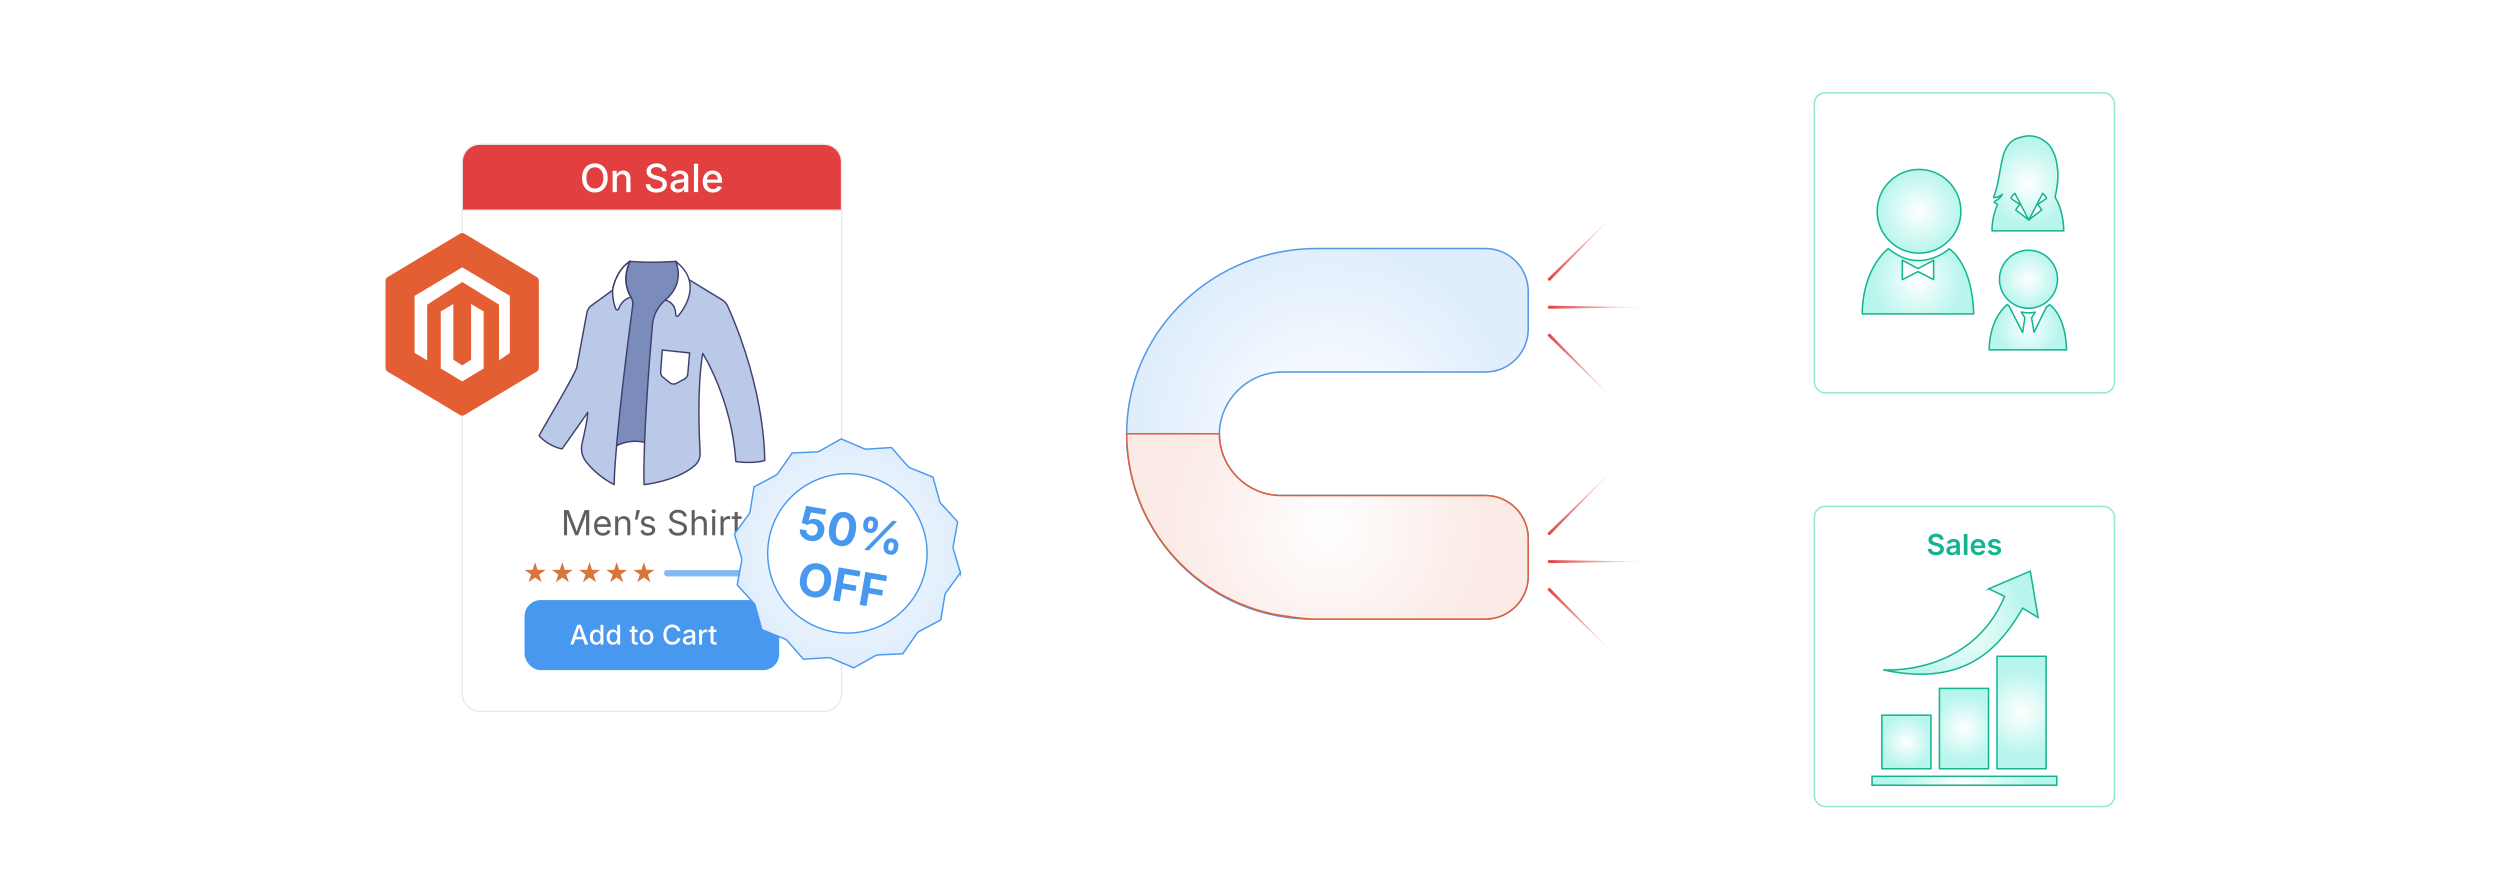 <?xml version="1.0" encoding="UTF-8"?><svg id="_01-What-are-Magento-2-Sales-Promotions" xmlns="http://www.w3.org/2000/svg" xmlns:xlink="http://www.w3.org/1999/xlink" viewBox="0 0 860 298.867"><defs><filter id="drop-shadow-1" filterUnits="userSpaceOnUse"><feOffset dx="0" dy="6.077"/><feGaussianBlur result="blur" stdDeviation="4.862"/><feFlood flood-color="#333" flood-opacity=".09"/><feComposite in2="blur" operator="in"/><feComposite in="SourceGraphic"/></filter><radialGradient id="radial-gradient" cx="26.492" cy="241.845" fx="26.492" fy="241.845" r="38.945" gradientTransform="translate(306.225 -58.561) rotate(9.719)" gradientUnits="userSpaceOnUse"><stop offset="0" stop-color="#fff"/><stop offset=".666" stop-color="#eaf3fd"/><stop offset="1" stop-color="#dfedfc"/></radialGradient><radialGradient id="radial-gradient-2" cx="26.492" cy="241.845" fx="26.492" fy="241.845" r="27.412" gradientTransform="translate(306.225 -58.561) rotate(9.719)" gradientUnits="userSpaceOnUse"><stop offset="0" stop-color="#fff"/><stop offset="1" stop-color="#fff"/></radialGradient><filter id="drop-shadow-2" filterUnits="userSpaceOnUse"><feOffset dx="0" dy="4.969"/><feGaussianBlur result="blur-2" stdDeviation="3.976"/><feFlood flood-color="#333" flood-opacity=".09"/><feComposite in2="blur-2" operator="in"/><feComposite in="SourceGraphic"/></filter><radialGradient id="radial-gradient-3" cx="456.638" cy="149.225" fx="456.638" fy="149.225" r="66.457" gradientTransform="matrix(1,0,0,1,0,0)" xlink:href="#radial-gradient"/><radialGradient id="radial-gradient-4" cx="-169.236" cy="2796.038" fx="-169.236" fy="2796.038" r="53.775" gradientTransform="translate(-2339.4 350.33) rotate(90) scale(1 -1)" gradientUnits="userSpaceOnUse"><stop offset="0" stop-color="#fff"/><stop offset=".827" stop-color="#fbeeea"/><stop offset="1" stop-color="#fbebe6"/></radialGradient><linearGradient id="linear-gradient" x1="532.437" y1="84.935" x2="556.251" y2="84.935" gradientUnits="userSpaceOnUse"><stop offset="0" stop-color="#e24040"/><stop offset=".162" stop-color="#e76363"/><stop offset=".57" stop-color="#f3b6b6"/><stop offset=".859" stop-color="#fbeaea"/><stop offset="1" stop-color="#fff"/></linearGradient><linearGradient id="linear-gradient-2" y1="126.432" x2="556.251" y2="126.432" xlink:href="#linear-gradient"/><linearGradient id="linear-gradient-3" x1="532.435" y1="105.683" x2="567.471" y2="105.683" xlink:href="#linear-gradient"/><linearGradient id="linear-gradient-4" y1="172.435" y2="172.435" xlink:href="#linear-gradient"/><linearGradient id="linear-gradient-5" y1="213.932" x2="556.251" y2="213.932" xlink:href="#linear-gradient"/><linearGradient id="linear-gradient-6" x1="532.435" y1="193.184" x2="567.471" y2="193.184" xlink:href="#linear-gradient"/><filter id="drop-shadow-3" filterUnits="userSpaceOnUse"><feOffset dx="0" dy="5.255"/><feGaussianBlur result="blur-3" stdDeviation="4.204"/><feFlood flood-color="#333" flood-opacity=".09"/><feComposite in2="blur-3" operator="in"/><feComposite in="SourceGraphic"/></filter><radialGradient id="radial-gradient-5" cx="695.408" cy="239.849" fx="695.408" fy="239.849" r="14.922" gradientUnits="userSpaceOnUse"><stop offset="0" stop-color="#fff"/><stop offset="1" stop-color="#b8f5ed"/></radialGradient><radialGradient id="radial-gradient-6" cx="675.607" cy="245.374" fx="675.607" fy="245.374" r="11.448" xlink:href="#radial-gradient-5"/><radialGradient id="radial-gradient-7" cx="655.807" cy="249.979" fx="655.807" fy="249.979" r="8.835" xlink:href="#radial-gradient-5"/><radialGradient id="radial-gradient-8" cx="674.46" cy="208.948" fx="674.46" fy="208.948" r="22.635" xlink:href="#radial-gradient-5"/><radialGradient id="radial-gradient-9" cx="675.761" cy="263.333" fx="675.761" fy="263.333" r="22.493" xlink:href="#radial-gradient-5"/><filter id="drop-shadow-4" filterUnits="userSpaceOnUse"><feOffset dx="0" dy="5.255"/><feGaussianBlur result="blur-4" stdDeviation="4.204"/><feFlood flood-color="#333" flood-opacity=".09"/><feComposite in2="blur-4" operator="in"/><feComposite in="SourceGraphic"/></filter><radialGradient id="radial-gradient-10" cx="697.601" cy="107.279" fx="697.601" fy="107.279" r="10.905" xlink:href="#radial-gradient-5"/><radialGradient id="radial-gradient-11" cx="697.798" cy="90.81" fx="697.798" fy="90.81" r="9.986" xlink:href="#radial-gradient-5"/><radialGradient id="radial-gradient-12" cx="697.601" cy="57.822" fx="697.601" fy="57.822" r="14.474" xlink:href="#radial-gradient-5"/><radialGradient id="radial-gradient-13" cx="697.896" cy="70.41" fx="697.896" fy="70.41" r=".007" gradientTransform="translate(293.839 -502.96) rotate(49.066)" xlink:href="#radial-gradient-5"/><radialGradient id="radial-gradient-14" cx="659.789" cy="91.485" fx="659.789" fy="91.485" r="15.713" xlink:href="#radial-gradient-5"/><radialGradient id="radial-gradient-15" cx="660.147" cy="67.427" fx="660.147" fy="67.427" r="14.401" xlink:href="#radial-gradient-5"/></defs><path d="M158.998,72.319v166.343c0,3.35,2.716,6.067,6.067,6.067h118.366c3.35,0,6.067-2.716,6.067-6.067V72.319h-130.499Z" fill="#fff" stroke="#eaeaea" stroke-miterlimit="10" stroke-width=".497"/><path d="M289.497,55.68c0-3.35-2.716-6.067-6.067-6.067h-118.366c-3.35,0-6.067,2.716-6.067,6.067v16.639h130.499v-16.639Z" fill="#e24040" stroke="#eaeaea" stroke-miterlimit="10" stroke-width=".497"/><rect x="180.452" y="206.416" width="87.591" height="24.113" rx="5.588" ry="5.588" fill="#4898ef" stroke-width="0"/><rect x="228.435" y="196.098" width="30.954" height="2.203" rx=".98" ry=".98" fill="#4898ef" opacity=".67" stroke-width="0"/><polygon points="184.073 193.392 184.927 196.023 187.693 196.023 185.456 197.648 186.31 200.279 184.073 198.653 181.835 200.279 182.69 197.648 180.452 196.023 183.218 196.023 184.073 193.392" fill="#d9743b" stroke-width="0"/><polygon points="193.429 193.392 194.283 196.023 197.049 196.023 194.811 197.648 195.666 200.279 193.429 198.653 191.191 200.279 192.046 197.648 189.808 196.023 192.574 196.023 193.429 193.392" fill="#d9743b" stroke-width="0"/><polygon points="202.784 193.392 203.639 196.023 206.405 196.023 204.167 197.648 205.022 200.279 202.784 198.653 200.547 200.279 201.401 197.648 199.164 196.023 201.93 196.023 202.784 193.392" fill="#d9743b" stroke-width="0"/><polygon points="212.14 193.392 212.995 196.023 215.76 196.023 213.523 197.648 214.378 200.279 212.14 198.653 209.902 200.279 210.757 197.648 208.519 196.023 211.285 196.023 212.14 193.392" fill="#d9743b" stroke-width="0"/><polygon points="221.496 193.392 222.35 196.023 225.116 196.023 222.879 197.648 223.733 200.279 221.496 198.653 219.258 200.279 220.113 197.648 217.875 196.023 220.641 196.023 221.496 193.392" fill="#d9743b" stroke-width="0"/><path d="M196.168,221.711l2.414-6.786h1.275l2.459,6.786h-1.125l-1.32-3.775c-.104-.307-.217-.668-.339-1.084-.123-.416-.265-.916-.426-1.498h.209c-.155.589-.294,1.094-.417,1.514s-.231.776-.326,1.068l-1.28,3.775h-1.125ZM197.476,219.921v-.865h3.529v.865h-3.529Z" fill="#fff" stroke-width="0"/><path d="M205.044,221.811c-.413,0-.78-.105-1.102-.316s-.574-.513-.756-.906-.273-.863-.273-1.41c0-.552.093-1.024.278-1.417.186-.392.439-.69.761-.897s.686-.31,1.093-.31c.316,0,.57.052.763.157.192.104.344.227.453.366.109.14.193.263.25.369h.055v-2.523h1.002v6.786h-.975v-.797h-.082c-.058.109-.143.234-.255.374s-.266.262-.46.366c-.194.105-.445.157-.751.157ZM205.263,220.959c.286,0,.526-.076.722-.228.196-.152.345-.362.446-.631.102-.269.153-.579.153-.931,0-.355-.05-.665-.15-.927-.1-.262-.248-.467-.444-.615-.196-.147-.438-.221-.727-.221-.294,0-.54.078-.735.232s-.343.365-.442.63c-.099.266-.148.566-.148.9,0,.337.05.641.15.911s.249.484.446.642.44.237.729.237Z" fill="#fff" stroke-width="0"/><path d="M210.81,221.811c-.413,0-.78-.105-1.102-.316s-.574-.513-.756-.906-.273-.863-.273-1.41c0-.552.093-1.024.278-1.417.186-.392.439-.69.761-.897s.686-.31,1.093-.31c.316,0,.57.052.763.157.192.104.344.227.453.366.109.14.193.263.25.369h.055v-2.523h1.002v6.786h-.975v-.797h-.082c-.058.109-.143.234-.255.374s-.266.262-.46.366c-.194.105-.445.157-.751.157ZM211.029,220.959c.286,0,.526-.076.722-.228.196-.152.345-.362.446-.631.102-.269.153-.579.153-.931,0-.355-.05-.665-.15-.927-.1-.262-.248-.467-.444-.615-.196-.147-.438-.221-.727-.221-.294,0-.54.078-.735.232s-.343.365-.442.63c-.099.266-.148.566-.148.9,0,.337.05.641.15.911s.249.484.446.642.44.237.729.237Z" fill="#fff" stroke-width="0"/><path d="M219.345,216.619v.815h-2.76v-.815h2.76ZM217.327,215.408h1.002v4.928c0,.204.043.353.13.449.086.096.228.144.426.144.051,0,.12-.006.205-.019.085-.012.158-.024.219-.036l.178.801c-.106.037-.22.063-.342.08-.121.017-.241.025-.36.025-.461,0-.819-.119-1.075-.357-.255-.238-.382-.573-.382-1.004v-5.01Z" fill="#fff" stroke-width="0"/><path d="M222.391,221.816c-.477,0-.894-.109-1.25-.328-.357-.219-.634-.525-.831-.92-.198-.395-.296-.853-.296-1.375,0-.528.099-.99.296-1.387.197-.396.474-.704.831-.922.356-.218.773-.328,1.25-.328.479,0,.898.109,1.255.328.356.219.634.526.831.922.197.396.296.858.296,1.387,0,.522-.099.981-.296,1.375s-.475.701-.831.92c-.357.219-.775.328-1.255.328ZM222.391,220.969c.31,0,.565-.082.768-.244.202-.163.352-.378.451-.647.099-.269.148-.564.148-.886,0-.325-.049-.623-.148-.895-.099-.271-.249-.489-.451-.651-.202-.163-.458-.244-.768-.244-.307,0-.56.081-.761.244-.2.162-.35.378-.448.649-.099.27-.148.569-.148.897,0,.322.049.617.148.886.099.269.248.484.448.647.201.162.454.244.761.244Z" fill="#fff" stroke-width="0"/><path d="M231.267,221.802c-.586,0-1.109-.139-1.571-.417-.462-.278-.825-.677-1.089-1.198-.264-.521-.396-1.142-.396-1.865,0-.726.132-1.349.396-1.87s.627-.921,1.089-1.2c.461-.279.985-.419,1.571-.419.358,0,.695.052,1.009.155.314.104.595.254.843.451s.452.437.615.719c.163.283.272.603.33.961h-1.043c-.042-.215-.118-.406-.225-.571-.108-.166-.239-.306-.394-.421s-.328-.202-.519-.26c-.191-.058-.394-.086-.606-.086-.389,0-.737.098-1.045.294-.308.196-.55.482-.726.861-.176.378-.264.84-.264,1.387,0,.546.089,1.009.269,1.387s.422.663.729.856.653.29,1.039.29c.212,0,.414-.03.604-.089.189-.06.363-.146.519-.26s.289-.254.396-.421c.107-.167.183-.356.225-.569h1.047c-.051.334-.156.64-.314.918s-.36.52-.606.726c-.246.207-.527.365-.845.476s-.663.167-1.036.167Z" fill="#fff" stroke-width="0"/><path d="M236.637,221.825c-.322,0-.613-.06-.875-.18-.261-.12-.468-.295-.62-.526-.152-.23-.228-.513-.228-.847,0-.289.056-.525.167-.71.11-.186.261-.333.451-.442.189-.109.401-.191.633-.246.232-.055.468-.096.708-.123.3-.036.545-.066.733-.088.188-.023.327-.061.417-.114.089-.053.134-.139.134-.257v-.027c0-.191-.037-.352-.109-.482s-.182-.231-.326-.303-.324-.107-.54-.107c-.222,0-.412.034-.572.103-.159.068-.288.156-.387.262-.099.106-.172.217-.221.332l-.942-.246c.115-.304.281-.548.496-.733.216-.185.463-.32.743-.405.279-.085.567-.127.865-.127.206,0,.425.024.656.073.23.049.448.137.651.264.203.127.369.307.496.538.127.23.191.531.191.901v3.379h-.97v-.697h-.05c-.067.13-.166.258-.296.382-.13.125-.295.227-.494.308-.199.081-.437.121-.712.121ZM236.86,221.019c.273,0,.507-.053.701-.159s.343-.248.446-.424c.103-.176.155-.363.155-.56v-.651c-.036.037-.105.069-.207.098s-.218.055-.349.078c-.13.022-.256.042-.378.057s-.222.027-.3.037c-.188.024-.361.065-.517.123s-.281.14-.374.246c-.092.106-.139.248-.139.424,0,.161.042.296.125.405s.197.191.339.246.308.082.497.082Z" fill="#fff" stroke-width="0"/><path d="M240.508,221.711v-5.092h.97v.82h.055c.094-.279.258-.498.492-.656.234-.158.5-.237.797-.237.063,0,.136.002.218.007s.15.011.205.021v.957c-.037-.012-.106-.024-.209-.037-.104-.012-.208-.018-.314-.018-.23,0-.438.048-.624.146-.186.097-.33.232-.433.403-.103.171-.155.37-.155.594v3.092h-1.002Z" fill="#fff" stroke-width="0"/><path d="M246.451,216.619v.815h-2.76v-.815h2.76ZM244.434,215.408h1.002v4.928c0,.204.043.353.13.449.086.096.228.144.426.144.051,0,.12-.006.205-.019.085-.012.158-.024.219-.036l.178.801c-.106.037-.22.063-.342.08-.121.017-.241.025-.36.025-.461,0-.819-.119-1.075-.357-.255-.238-.382-.573-.382-1.004v-5.01Z" fill="#fff" stroke-width="0"/><path d="M216.682,89.905c7.472.673,15.742,0,15.742,0l3.055,6.854-10.893,56.432c-4.576-2.192-9.977-1.759-14.145,1.135,0,0-.122-49.273,6.242-64.421Z" fill="#7b8bba" stroke="#3f3f70" stroke-linecap="round" stroke-linejoin="round" stroke-width=".497"/><path d="M235.021,94.98s-.856,4.383-5.455,7.694c-2.966,2.163-4.842,5.511-5.139,9.17-1.106,12.854-3.287,40.57-2.872,54.862,0,0,11.28-1.142,17.507-6.636,1.221-1.088,1.877-2.676,1.778-4.309-.342-6.034-1.052-22.928.914-34.181,0,0,10.047,15.893,11.371,37.195,0,0,5.429.883,9.933-.332,0,0,.532-23.485-12.741-53.158-.393-.881-1.043-1.623-1.866-2.126l-13.43-8.178Z" fill="#bac9e8" stroke="#3f3f70" stroke-linecap="round" stroke-linejoin="round" stroke-width=".497"/><path d="M228.865,103.22s3.567.6,3.589,5.074c.001.285.233.514.518.513.153-.001.299-.07.396-.188,2.516-3.066,8.17-11.699-.945-18.715.001.001,3.637,7.174-3.558,13.316h0Z" fill="#fff" stroke="#3f3f70" stroke-linecap="round" stroke-linejoin="round" stroke-width=".497"/><path d="M216.682,89.905s-3.396,6.275.362,12.306c.53.85.746,1.858.613,2.85-1.117,8.295-6.015,45.43-6.401,61.643-3.768-1.916-7.077-4.625-9.699-7.94-1.357-1.77-1.841-4.058-1.316-6.226.78-3.304,1.891-8.377,1.947-10.686l-8.808,12.556s-4.195-.505-7.944-4.516c.676-1.539,13.47-22.744,13.016-23.814l3.448-18.517c.185-.993.745-1.878,1.563-2.471l7.271-5.268s.893-6.518,5.95-9.919v-0Z" fill="#bac9e8" stroke="#3f3f70" stroke-linecap="round" stroke-linejoin="round" stroke-width=".497"/><path d="M227.823,120.416l9.406.988-.644,7.313c-.06.677-.455,1.279-1.052,1.604l-2.863,1.557c-.723.393-1.612.31-2.25-.209l-2.416-1.968c-.514-.419-.791-1.062-.742-1.723l.561-7.563ZM216.682,89.905c-5.057,3.401-5.95,9.919-5.95,9.919,0,0-.13,3.63,1.123,6.465.112.264.417.387.68.275.13-.055.232-.161.282-.293.483-1.326,1.631-3.373,4.227-4.058-3.758-6.032-.362-12.307-.362-12.307Z" fill="#fff" stroke="#3f3f70" stroke-linecap="round" stroke-linejoin="round" stroke-width=".497"/><path d="M204.643,66.219c-.843,0-1.599-.2-2.265-.6s-1.191-.975-1.573-1.724-.574-1.645-.574-2.685c0-1.045.191-1.942.574-2.691s.907-1.325,1.573-1.728c.667-.402,1.422-.603,2.265-.603.844,0,1.597.201,2.259.603.662.402,1.184.978,1.567,1.728.382.75.574,1.646.574,2.691,0,1.04-.191,1.935-.574,2.685-.383.75-.905,1.324-1.567,1.724s-1.415.6-2.259.6ZM204.643,64.855c.555,0,1.052-.139,1.492-.417.439-.277.787-.688,1.042-1.232.255-.544.383-1.209.383-1.996,0-.795-.128-1.465-.383-2.01-.256-.544-.603-.955-1.042-1.232-.439-.277-.937-.417-1.492-.417-.56,0-1.06.14-1.501.42-.442.28-.79.691-1.046,1.236-.256.544-.383,1.212-.383,2.003,0,.787.127,1.451.383,1.993s.604.953,1.046,1.232c.441.28.941.42,1.501.42Z" fill="#fff" stroke-width="0"/><path d="M212.196,61.748v4.34h-1.442v-7.33h1.377l.013,1.796h-.151c.214-.656.524-1.134.931-1.436.407-.301.898-.452,1.475-.452.499,0,.933.105,1.305.315.372.209.662.519.872.927.21.409.314.917.314,1.524v4.655h-1.442v-4.478c0-.529-.138-.942-.413-1.239s-.654-.446-1.134-.446c-.324,0-.614.071-.872.213-.258.142-.461.349-.609.62-.149.271-.223.601-.223.99Z" fill="#fff" stroke-width="0"/><path d="M225.799,66.252c-.73,0-1.364-.116-1.901-.348s-.958-.562-1.262-.993-.471-.943-.501-1.538h1.501c.03.354.145.647.344.879.199.231.458.404.777.518.319.114.664.17,1.036.17.416,0,.784-.064,1.105-.193s.576-.312.764-.551c.188-.238.282-.515.282-.829,0-.284-.082-.517-.246-.698-.164-.181-.385-.332-.662-.452-.278-.121-.593-.227-.947-.318l-1.141-.314c-.8-.214-1.424-.531-1.872-.951-.448-.419-.672-.964-.672-1.632,0-.564.152-1.057.456-1.479s.717-.75,1.239-.983c.522-.234,1.111-.351,1.767-.351.669,0,1.258.117,1.767.351.509.234.909.554,1.2.96.291.407.442.87.456,1.39h-1.456c-.048-.446-.255-.791-.62-1.036-.365-.245-.825-.367-1.38-.367-.394,0-.735.062-1.026.184-.291.123-.516.292-.675.508-.16.216-.239.462-.239.737,0,.311.095.561.285.751.19.19.421.341.695.452.273.111.534.2.783.266l.951.249c.311.079.63.185.96.318s.635.306.915.518.506.474.679.787c.172.312.259.689.259,1.131,0,.551-.142,1.042-.426,1.475-.284.433-.696.772-1.236,1.02-.54.247-1.192.371-1.957.371Z" fill="#fff" stroke-width="0"/><path d="M233.136,66.252c-.463,0-.883-.086-1.259-.259-.376-.172-.673-.425-.892-.757-.219-.333-.328-.739-.328-1.22,0-.415.08-.756.239-1.022.16-.267.376-.479.649-.636.273-.157.577-.275.911-.354s.674-.138,1.02-.177c.433-.053.784-.095,1.056-.128.271-.033.471-.087.6-.164.129-.076.193-.2.193-.37v-.04c0-.275-.052-.507-.157-.695s-.261-.333-.469-.436-.467-.154-.777-.154c-.319,0-.593.049-.823.147-.229.099-.416.224-.557.377-.142.153-.249.312-.318.479l-1.357-.354c.166-.437.404-.789.715-1.056.31-.267.666-.461,1.068-.583s.817-.184,1.246-.184c.297,0,.612.035.944.105.332.07.645.197.938.38.292.184.531.441.714.773s.275.765.275,1.298v4.865h-1.396v-1.003h-.072c-.096.188-.238.372-.426.551s-.425.327-.711.442-.628.174-1.026.174ZM233.457,65.091c.393,0,.729-.076,1.009-.229.28-.153.494-.356.643-.609s.223-.522.223-.807v-.938c-.053.052-.152.1-.298.141-.146.042-.314.079-.501.111-.188.033-.37.06-.544.082s-.319.039-.433.052c-.271.035-.519.094-.744.177s-.404.201-.538.354-.2.356-.2.609c0,.232.06.426.18.583.12.158.283.275.488.354.206.079.443.118.715.118Z" fill="#fff" stroke-width="0"/><path d="M240.15,56.319v9.769h-1.442v-9.769h1.442Z" fill="#fff" stroke-width="0"/><path d="M245.251,66.239c-.721,0-1.344-.155-1.869-.465-.524-.311-.928-.748-1.209-1.312s-.423-1.226-.423-1.986c0-.752.139-1.414.417-1.986.277-.573.669-1.02,1.177-1.341.507-.321,1.101-.482,1.783-.482.419,0,.824.069,1.213.207.389.138.738.353,1.049.646.31.293.556.672.737,1.138.182.465.272,1.03.272,1.695v.511h-5.842v-1.075h5.101l-.675.354c0-.45-.07-.847-.209-1.19-.14-.343-.347-.611-.62-.803-.273-.192-.615-.288-1.026-.288-.407,0-.754.098-1.042.295s-.508.456-.659.777c-.15.321-.226.672-.226,1.052v.734c0,.502.086.928.259,1.275.172.348.414.61.724.787.311.177.671.266,1.082.266.271,0,.516-.038.734-.115.219-.076.408-.192.567-.347.159-.155.281-.347.364-.574l1.357.321c-.118.376-.315.708-.593.997-.277.288-.623.512-1.036.672-.413.159-.882.239-1.406.239Z" fill="#fff" stroke-width="0"/><path d="M194.02,184.135v-8.677h1.572l2.137,5.474c.05.128.108.289.172.48.064.192.132.401.204.626.072.226.141.45.207.673.066.223.124.43.174.62h-.244c.054-.178.114-.377.18-.597s.135-.443.207-.67c.072-.227.141-.439.207-.638.066-.198.124-.363.175-.495l2.108-5.474h1.578v8.677h-1.089v-4.956c0-.179.001-.383.003-.612s.006-.47.012-.722c.006-.252.012-.508.018-.769s.01-.512.014-.757h.093c-.082.268-.168.541-.259.818-.091.278-.181.545-.268.804s-.17.494-.248.708c-.078.214-.144.39-.198.53l-1.939,4.956h-.961l-1.968-4.956c-.054-.136-.119-.308-.192-.516s-.154-.438-.242-.693c-.087-.254-.177-.522-.271-.804s-.188-.564-.286-.847h.105c.008.217.015.452.021.705s.011.507.015.766.008.507.012.746c.003.239.005.453.005.644v4.956h-1.054Z" fill="#5e5e5e" stroke-width="0"/><path d="M207.402,184.275c-.629,0-1.171-.14-1.628-.419-.456-.28-.807-.67-1.054-1.171-.247-.5-.37-1.085-.37-1.753,0-.667.121-1.256.361-1.764.241-.509.581-.907,1.022-1.194.44-.288.956-.431,1.546-.431.346,0,.687.058,1.022.172.335.115.64.299.914.553s.492.589.655,1.004c.163.416.245.924.245,1.526v.437h-5.055v-.885h4.49l-.489.326c0-.427-.067-.807-.201-1.139-.134-.332-.333-.592-.597-.78s-.592-.283-.984-.283-.728.096-1.007.289c-.279.192-.493.442-.641.751s-.221.64-.221.993v.588c0,.481.083.89.25,1.226s.401.59.702.763c.301.173.649.259,1.045.259.256,0,.489-.037.699-.111.209-.074.39-.185.542-.334s.268-.335.35-.556l1.013.279c-.101.326-.272.613-.513.862s-.539.443-.894.583c-.355.14-.756.209-1.203.209Z" fill="#5e5e5e" stroke-width="0"/><path d="M212.666,180.233v3.902h-1.048v-6.511h1.008l.006,1.578h-.146c.198-.602.48-1.029.848-1.281.367-.252.797-.378,1.29-.378.439,0,.823.09,1.153.271.33.18.587.452.771.815.185.363.277.82.277,1.372v4.135h-1.048v-4.047c0-.501-.131-.893-.393-1.176s-.62-.425-1.075-.425c-.311,0-.59.068-.838.204-.249.136-.444.334-.588.594-.144.26-.215.577-.215.949Z" fill="#5e5e5e" stroke-width="0"/><path d="M218.443,178.76l.513-3.302h1.2l-.909,3.302h-.804Z" fill="#5e5e5e" stroke-width="0"/><path d="M222.84,184.275c-.446,0-.843-.065-1.191-.195-.347-.13-.634-.323-.859-.58s-.376-.571-.454-.943l.996-.239c.093.357.269.619.527.786s.581.25.97.25c.454,0,.816-.097,1.086-.291.27-.194.405-.425.405-.693,0-.225-.079-.412-.236-.562-.157-.149-.397-.261-.719-.334l-1.083-.256c-.59-.14-1.029-.356-1.316-.649s-.431-.668-.431-1.127c0-.373.104-.702.314-.987.209-.286.496-.509.859-.67.363-.161.775-.242,1.237-.242.446,0,.826.067,1.139.201.312.134.567.318.763.553.196.235.343.505.44.812l-.949.245c-.089-.233-.238-.444-.446-.635-.208-.19-.521-.285-.94-.285-.388,0-.711.089-.97.268-.258.178-.387.404-.387.675,0,.241.087.434.262.58s.452.263.833.352l.984.233c.59.14,1.027.356,1.31.649.284.293.425.663.425,1.109,0,.38-.108.719-.323,1.016-.215.297-.516.531-.902.702-.387.171-.834.256-1.343.256Z" fill="#5e5e5e" stroke-width="0"/><path d="M233.183,184.287c-.625,0-1.168-.101-1.628-.303s-.82-.484-1.08-.847c-.26-.363-.408-.787-.443-1.272h1.136c.031.326.142.595.332.806.19.212.434.369.731.472.297.103.614.154.952.154.392,0,.744-.064,1.057-.192s.56-.309.743-.542.274-.503.274-.81c0-.279-.079-.507-.236-.681-.157-.175-.366-.318-.626-.431-.26-.112-.545-.211-.856-.297l-1.048-.297c-.699-.198-1.242-.481-1.63-.851-.388-.369-.583-.84-.583-1.415,0-.489.132-.917.396-1.284.264-.367.621-.651,1.072-.853.45-.202.955-.303,1.514-.303.571,0,1.075.101,1.514.303.438.202.785.477,1.04.824.254.347.389.74.404,1.179h-1.083c-.05-.423-.252-.75-.605-.981-.354-.231-.788-.346-1.305-.346-.373,0-.7.061-.981.183-.282.123-.5.29-.655.501s-.233.453-.233.725c0,.303.094.546.282.731.188.184.412.328.67.431.258.103.492.184.702.242l.868.239c.233.062.49.147.771.256.282.109.55.253.807.434.256.181.467.41.632.688.165.277.248.618.248,1.022,0,.474-.124.901-.37,1.281-.247.38-.605.681-1.075.902s-1.039.332-1.706.332Z" fill="#5e5e5e" stroke-width="0"/><path d="M238.977,180.233v3.902h-1.048v-8.677h1.048v3.745h-.181c.198-.602.48-1.029.848-1.281.367-.252.797-.378,1.29-.378.439,0,.824.09,1.156.271.332.18.59.452.774.815.185.363.277.82.277,1.372v4.135h-1.054v-4.047c0-.501-.131-.893-.393-1.176s-.62-.425-1.075-.425c-.311,0-.59.068-.838.204-.249.136-.444.334-.588.594-.144.26-.215.577-.215.949Z" fill="#5e5e5e" stroke-width="0"/><path d="M245.511,176.559c-.198,0-.369-.068-.513-.204-.144-.136-.215-.299-.215-.489,0-.194.072-.358.215-.492.144-.134.314-.201.513-.201.202,0,.375.067.518.201.144.134.215.298.215.492,0,.19-.072.354-.215.489-.144.136-.316.204-.518.204ZM244.98,184.135v-6.511h1.048v6.511h-1.048Z" fill="#5e5e5e" stroke-width="0"/><path d="M247.869,184.135v-6.511h1.014v1.002h.07c.12-.33.334-.595.644-.795.309-.2.657-.3,1.045-.3.078,0,.17.002.277.006s.191.008.253.012v1.054c-.031-.008-.109-.02-.233-.035-.125-.015-.256-.023-.396-.023-.311,0-.589.065-.836.195-.247.13-.439.309-.579.536-.14.227-.21.488-.21.783v4.077h-1.048Z" fill="#5e5e5e" stroke-width="0"/><path d="M255.108,177.625v.897h-3.366v-.897h3.366ZM252.72,176.076h1.048v6.371c0,.292.059.504.178.638.118.134.315.201.591.201.066,0,.15-.008.253-.023s.197-.031.282-.046l.216.885c-.109.039-.232.068-.37.087-.138.02-.274.029-.41.029-.563,0-1.002-.148-1.316-.445-.314-.297-.472-.711-.472-1.244v-6.452Z" fill="#5e5e5e" stroke-width="0"/><g filter="url(#drop-shadow-1)"><path d="M330.379,190.942l-2.442-8.212c-.088-.286-.095-.58-.044-.882l1.54-8.425c0-0-4.813-5.275-4.813-5.275l-.176-.109.028-.053-.818-.898c-.193-.228-.343-.487-.431-.774l-2.278-8.263-7.925-3.203c-.279-.12-.527-.302-.725-.532l-5.64-6.446-8.55.557c-.298.028-.598-.024-.869-.149l-7.877-3.371-7.463,4.202c-.263.151-.558.24-.861.261l-8.539.383-4.898,7.034c-.178.24-.404.439-.664.586l-1.07.575.008.059-.202.044-6.292,3.373-1.351,8.457c-.048.282-.177.572-.335.817l-5.053,6.928,2.46,8.215c.067.283.092.598.044.882l-1.54,8.425,5.777,6.335c.199.229.345.5.428.792l2.263,8.239,7.941,3.226c.283.106.534.283.728.514l5.64,6.446,8.55-.557c.148-.014.298-.008.444.018.147.024.29.068.425.131l7.877,3.371,7.463-4.202c.26-.154.555-.238.858-.243l8.539-.383,4.898-7.034c.174-.249.402-.455.667-.604l7.556-4.052,1.351-8.457c.047-.294.162-.574.335-.817l5.035-6.931Z" fill="url(#radial-gradient)" stroke="#4898ef" stroke-miterlimit="10" stroke-width=".497"/><path d="M296.138,157.267c-14.903-2.552-29.097,7.507-31.646,22.391-2.552,14.903,7.488,29.094,22.391,31.646,14.903,2.552,29.094-7.488,31.646-22.391,2.549-14.884-7.488-29.094-22.391-31.646Z" fill="url(#radial-gradient-2)" stroke="#4898ef" stroke-miterlimit="10" stroke-width=".497"/><path d="M278.667,179.996c-.775-.133-1.442-.395-1.999-.785-.558-.391-.969-.867-1.234-1.429-.268-.562-.355-1.167-.265-1.815l2.267.388c-.036.296.01.572.136.826.126.254.313.466.562.636.247.171.53.284.849.338.381.065.731.037,1.051-.083.321-.12.591-.317.81-.593.22-.275.364-.613.432-1.014.069-.4.046-.771-.072-1.112-.116-.341-.308-.623-.575-.847-.268-.223-.596-.368-.986-.435-.34-.059-.678-.047-1.012.034-.335.081-.608.221-.82.419l-2.021-.722,1.559-5.855,6.86,1.175-.328,1.917-4.936-.846-.78,2.818.061.01c.25-.239.589-.413,1.018-.522.429-.109.885-.122,1.373-.039.512.088.969.259,1.372.517.401.257.734.578.997.965.263.388.443.824.542,1.311.1.487.103,1.002.01,1.544-.13.761-.422,1.405-.875,1.933-.453.528-1.024.907-1.713,1.136-.689.229-1.45.272-2.282.13Z" fill="#4898ef" stroke-width="0"/><path d="M288.83,181.736c-.953-.163-1.728-.532-2.324-1.106-.596-.575-.999-1.324-1.211-2.251-.211-.926-.213-2.003-.003-3.23.209-1.222.569-2.236,1.078-3.044.509-.808,1.14-1.385,1.894-1.731.753-.346,1.607-.437,2.56-.274s1.729.535,2.325,1.114c.598.58,1.002,1.334,1.213,2.263.212.93.213,2.004.003,3.227-.21,1.227-.567,2.242-1.073,3.045-.504.804-1.135,1.377-1.892,1.72-.755.343-1.611.433-2.57.269ZM289.159,179.812c.467.08.886-.004,1.261-.253.374-.249.696-.648.964-1.197.27-.549.474-1.237.616-2.063.143-.831.18-1.553.109-2.166-.069-.611-.24-1.097-.51-1.457-.27-.359-.638-.579-1.104-.659-.461-.079-.88.006-1.258.258-.376.251-.698.652-.965,1.205-.267.552-.471,1.244-.614,2.075-.142.827-.178,1.543-.11,2.15.069.606.239,1.09.511,1.45.273.359.641.579,1.102.658Z" fill="#4898ef" stroke-width="0"/><path d="M299.013,177.225c-.538-.092-.972-.284-1.3-.575-.329-.291-.555-.643-.677-1.055-.123-.412-.146-.841-.069-1.288l.102-.593c.078-.456.246-.857.503-1.202.257-.344.589-.6.997-.765.406-.165.873-.202,1.401-.112.537.092.97.283,1.298.574.329.292.555.642.677,1.052.123.41.146.843.068,1.299l-.102.593c-.078.457-.246.857-.5,1.202-.254.346-.585.6-.992.762-.406.163-.874.199-1.406.107ZM297.298,183.03l9.729-9.999,1.574.27-9.729,9.999-1.574-.27ZM299.251,175.833c.34.058.591-.016.754-.223.163-.208.268-.45.316-.729l.102-.593c.047-.274.031-.539-.047-.795-.079-.256-.294-.415-.643-.474-.335-.058-.588.023-.758.243-.171.218-.279.459-.324.723l-.102.594c-.048.278-.027.543.064.794.09.25.303.403.638.461ZM306.011,184.726c-.532-.091-.964-.282-1.292-.573-.329-.291-.556-.643-.681-1.056-.125-.413-.149-.842-.073-1.289l.102-.593c.078-.456.246-.857.503-1.202s.59-.6,1-.764c.408-.165.874-.203,1.397-.114.542.093.977.286,1.302.576.326.291.551.641.673,1.051.123.41.146.843.068,1.299l-.102.593c-.077.451-.244.851-.5,1.199-.255.347-.586.603-.992.765-.407.163-.875.199-1.408.107ZM306.25,183.334c.34.059.591-.018.755-.227.164-.209.269-.451.316-.725l.102-.593c.047-.273.03-.539-.048-.795-.079-.256-.294-.414-.643-.474-.335-.057-.586.022-.753.239-.168.217-.275.459-.321.728l-.102.594c-.047.273-.026.537.061.789.086.252.298.408.633.465Z" fill="#4898ef" stroke-width="0"/><path d="M279.554,199.388c-.998-.171-1.857-.553-2.578-1.146-.72-.593-1.238-1.363-1.554-2.31-.315-.946-.368-2.033-.158-3.26.211-1.232.624-2.243,1.236-3.033s1.358-1.345,2.234-1.665c.877-.319,1.814-.394,2.812-.223,1.004.172,1.865.555,2.583,1.146.718.593,1.235,1.364,1.55,2.313s.367,2.039.156,3.271c-.21,1.227-.622,2.234-1.234,3.022s-1.356,1.341-2.23,1.662c-.874.319-1.813.394-2.817.222ZM279.907,197.326c.589.101,1.127.046,1.614-.165.488-.212.901-.577,1.24-1.095.34-.519.579-1.181.717-1.987.14-.816.136-1.525-.013-2.127-.147-.602-.416-1.083-.805-1.445-.39-.361-.878-.593-1.467-.693-.582-.1-1.119-.043-1.611.17-.49.213-.905.58-1.244,1.098-.34.519-.579,1.184-.718,1.994-.138.807-.133,1.51.016,2.109.147.6.417,1.081.808,1.446.393.364.88.596,1.462.696Z" fill="#4898ef" stroke-width="0"/><path d="M286.609,200.439l1.941-11.333,7.453,1.276-.33,1.924-5.134-.879-.542,3.165,4.632.793-.324,1.894-4.632-.793-.745,4.351-2.319-.397Z" fill="#4898ef" stroke-width="0"/><path d="M295.751,202.005l1.941-11.332,7.453,1.276-.33,1.924-5.133-.879-.542,3.165,4.632.793-.324,1.894-4.632-.793-.745,4.35-2.32-.397Z" fill="#4898ef" stroke-width="0"/></g><g filter="url(#drop-shadow-2)"><path d="M132.622,121.573v-29.935c0-.536.281-1.033.741-1.309l24.85-14.916c.483-.29,1.087-.29,1.571,0l24.85,14.916c.46.276.741.773.741,1.309v29.935c0,.536-.281,1.033-.741,1.309l-24.85,14.916c-.483.29-1.087.29-1.571,0l-24.85-14.916c-.46-.276-.741-.773-.741-1.309Z" fill="#e45e34" stroke-width="0"/><g id="LOGO"><polygon points="175.377 96.801 175.377 116.42 171.662 119.008 171.662 99.839 158.998 92.031 146.939 99.839 146.939 119.008 142.619 116.42 142.619 96.801 158.998 86.991 175.377 96.801" fill="#fff" stroke-width="0"/><polygon points="166.378 102.179 166.378 121.798 163.39 123.587 158.998 126.218 154.603 123.587 151.618 121.798 151.618 102.179 155.938 99.591 155.938 118.76 158.998 120.74 162.058 118.76 162.058 99.591 166.378 102.179" fill="#fff" stroke-width="0"/></g></g><path d="M419.655,146.424c-.115.92-.181,1.856-.181,2.809,0,11.731,9.529,21.227,21.26,21.227h70.22c8.149,0,14.754,6.621,14.754,14.77v12.963c0,8.149-6.605,14.77-14.754,14.77h-59.606c-.821,0-1.659-.016-2.481-.049-35.175-1.347-62.596-30.97-61.249-66.145,1.347-34.485,30.772-61.282,65.291-61.282h58.045c8.149,0,14.754,6.605,14.754,14.754v12.963c0,8.165-6.605,14.77-14.754,14.77h-69.48c-10.86-.164-20.175,7.705-21.818,18.45Z" fill="url(#radial-gradient-3)" stroke="#5497e8" stroke-miterlimit="10" stroke-width=".526"/><path d="M525.688,198.197v-12.96c0-8.155-6.611-14.766-14.766-14.766h-70.218c-11.734,0-21.246-9.512-21.246-21.246h-31.869c.023,12.622,3.808,24.95,10.871,35.41,1.11,1.652,2.29,3.246,3.541,4.78l.283.319c1.204,1.452,2.443,2.833,3.789,4.143l.602.567c1.239,1.204,2.514,2.408,3.86,3.541l1.027.779c1.239.991,2.514,1.983,3.86,2.868.496.319.991.602,1.487.921,1.239.779,2.443,1.558,3.718,2.266.673.354,1.346.673,2.018.991s2.337,1.204,3.541,1.7,1.735.637,2.585.991,2.16.85,3.258,1.204,2.125.567,3.187.85,1.948.567,2.939.744,2.656.425,4.001.637c.814,0,1.593.283,2.372.354,2.253.345,4.522.569,6.799.673h59.595c8.155,0,14.766-6.611,14.766-14.766Z" fill="url(#radial-gradient-4)" stroke="#e45e34" stroke-linecap="round" stroke-linejoin="round" stroke-width=".526"/><path d="M532.597,95.679l23.135-22.392-22.392,23.135c-.202.209-.535.214-.743.012s-.214-.535-.012-.743c.003-.004.009-.009.012-.012Z" fill="url(#linear-gradient)" stroke-width="0"/><path d="M555.732,138.079l-23.135-22.392c-.209-.202-.214-.535-.012-.743.202-.209.535-.214.743-.012.004.003.009.009.012.012l22.392,23.135Z" fill="url(#linear-gradient-2)" stroke-width="0"/><path d="M532.969,105.158l33.985.526-33.985.526c-.29.005-.529-.227-.534-.517-.004-.29.227-.529.517-.534.005-0.0.012-0.0.016,0Z" fill="url(#linear-gradient-3)" stroke-width="0"/><path d="M532.597,183.179l23.135-22.392-22.392,23.135c-.202.209-.535.214-.743.012s-.214-.535-.012-.743c.003-.004.009-.009.012-.012Z" fill="url(#linear-gradient-4)" stroke-width="0"/><path d="M555.732,225.58l-23.135-22.392c-.209-.202-.214-.535-.012-.743.202-.209.535-.214.743-.012.004.003.009.009.012.012l22.392,23.135Z" fill="url(#linear-gradient-5)" stroke-width="0"/><path d="M532.969,192.658l33.985.526-33.985.526c-.29.004-.529-.227-.534-.517-.004-.29.227-.529.517-.534.005-0.0.012-0.0.016,0Z" fill="url(#linear-gradient-6)" stroke-width="0"/><g filter="url(#drop-shadow-3)"><rect x="624.145" y="168.965" width="103.233" height="103.233" rx="3.655" ry="3.655" fill="#fff" stroke="#91e8d1" stroke-miterlimit="10" stroke-width=".526"/><rect x="686.965" y="220.509" width="16.886" height="38.68" fill="url(#radial-gradient-5)" stroke="#13b590" stroke-miterlimit="10" stroke-width=".526"/><rect x="667.165" y="231.56" width="16.886" height="27.629" fill="url(#radial-gradient-6)" stroke="#13b590" stroke-miterlimit="10" stroke-width=".526"/><rect x="647.364" y="240.769" width="16.885" height="18.42" fill="url(#radial-gradient-7)" stroke="#13b590" stroke-miterlimit="10" stroke-width=".526"/><path d="M684.153,197.272l5.425,2.648c-11.672,27.665-41.772,25.258-41.772,25.258,29.247,6.368,40.728-8.861,47.993-21.21l5.315,3.189-2.695-15.937-14.266,6.052Z" fill="url(#radial-gradient-8)" stroke="#13b590" stroke-miterlimit="10" stroke-width=".526"/><rect x="643.988" y="261.798" width="63.547" height="3.071" fill="url(#radial-gradient-9)" stroke="#13b590" stroke-miterlimit="10" stroke-width=".526"/><path d="M665.979,185.757c-.56,0-1.045-.087-1.457-.262-.412-.174-.735-.428-.968-.761s-.358-.737-.378-1.212h1.275c.022.252.102.462.237.63s.315.293.538.376c.224.083.471.124.742.124.284,0,.536-.043.754-.131.219-.087.389-.209.512-.366s.185-.339.185-.545c0-.188-.055-.343-.162-.466-.108-.123-.261-.227-.456-.312-.196-.086-.425-.161-.687-.226l-.819-.213c-.604-.155-1.076-.39-1.414-.703-.338-.314-.507-.726-.507-1.237,0-.427.115-.8.345-1.12.229-.32.543-.568.94-.745.398-.176.849-.264,1.354-.264.514,0,.965.089,1.353.267.389.178.691.424.909.737.219.313.333.671.343,1.072h-1.257c-.032-.311-.17-.55-.414-.72s-.562-.254-.953-.254c-.271,0-.505.041-.701.124-.195.083-.346.195-.45.337-.105.142-.158.306-.158.49,0,.201.062.365.187.495.125.129.281.233.471.311s.381.141.574.189l.675.175c.269.064.528.15.78.257.252.107.479.242.682.405.202.164.363.361.482.594.12.233.18.506.18.82,0,.423-.108.796-.325,1.118s-.528.572-.936.751c-.407.18-.899.269-1.475.269Z" fill="#13b590" stroke-width="0"/><path d="M671.358,185.757c-.343,0-.651-.062-.927-.187-.274-.125-.491-.308-.649-.55-.159-.243-.238-.542-.238-.897,0-.307.058-.561.173-.761.114-.2.27-.36.465-.48.196-.12.417-.21.662-.271.246-.062.501-.105.767-.131.313-.036.569-.066.766-.092.197-.026.343-.068.435-.126.092-.059.138-.149.138-.272v-.024c0-.178-.035-.329-.106-.454s-.177-.22-.317-.286c-.141-.066-.314-.099-.521-.099-.21,0-.392.032-.546.097-.153.065-.278.149-.375.252-.098.104-.169.215-.214.334l-1.169-.238c.107-.32.271-.584.495-.793.223-.208.489-.364.798-.468s.644-.155,1.006-.155c.256,0,.514.03.773.09.261.06.499.161.716.303.216.142.391.333.523.572s.199.54.199.902v3.623h-1.208v-.747h-.049c-.08.152-.191.293-.332.424-.141.131-.315.236-.523.315-.209.079-.455.119-.739.119ZM671.683,184.821c.263,0,.487-.052.677-.155s.336-.24.441-.41c.105-.17.157-.355.157-.556v-.64c-.042.033-.112.063-.211.092s-.208.055-.329.078-.241.042-.359.058-.217.029-.298.039c-.188.026-.357.068-.51.126-.151.058-.271.14-.356.245-.085.105-.128.242-.128.41,0,.155.039.285.118.39.08.105.188.185.325.24.138.055.295.083.473.083Z" fill="#13b590" stroke-width="0"/><path d="M676.808,178.42v7.226h-1.261v-7.226h1.261Z" fill="#13b590" stroke-width="0"/><path d="M680.542,185.757c-.546,0-1.016-.115-1.408-.344s-.695-.553-.907-.97-.317-.909-.317-1.474c0-.56.104-1.049.312-1.47.209-.42.505-.749.888-.987.383-.237.833-.356,1.351-.356.33,0,.645.053.943.16.299.106.564.271.795.495.231.223.412.507.543.851.132.344.197.754.197,1.229v.397h-4.433v-.858h3.807l-.592.252c0-.304-.047-.572-.141-.803s-.233-.412-.419-.541c-.187-.129-.418-.194-.696-.194s-.514.065-.708.197c-.194.131-.342.305-.443.523-.103.218-.153.461-.153.73v.592c0,.342.059.632.175.868.116.236.279.414.489.534.211.12.455.179.732.179.185,0,.352-.026.502-.08.15-.053.28-.132.391-.237s.192-.233.247-.386l1.159.238c-.087.291-.236.545-.446.764s-.473.388-.788.509c-.314.121-.675.182-1.079.182Z" fill="#13b590" stroke-width="0"/><path d="M686.071,185.757c-.417,0-.786-.06-1.105-.179-.32-.12-.583-.294-.788-.524-.206-.229-.339-.507-.4-.834l1.179-.223c.074.269.206.468.395.599.189.131.438.196.745.196.311,0,.557-.062.739-.187s.274-.279.274-.463c0-.155-.061-.284-.18-.385-.12-.102-.304-.18-.553-.235l-.927-.199c-.511-.11-.892-.291-1.145-.543-.252-.252-.378-.577-.378-.975,0-.336.092-.627.276-.873.185-.246.44-.437.769-.572s.709-.204,1.143-.204c.41,0,.764.058,1.06.175.296.116.534.279.718.487.183.208.31.454.38.735l-1.125.223c-.062-.19-.173-.352-.334-.482-.162-.131-.39-.196-.685-.196-.268,0-.492.059-.671.177-.18.118-.27.27-.27.454,0,.159.06.29.18.393.119.104.316.184.592.242l.921.194c.515.11.896.286,1.145.529s.374.555.374.936c0,.343-.1.644-.296.904-.197.26-.472.464-.822.611-.351.147-.754.22-1.21.22Z" fill="#13b590" stroke-width="0"/></g><g filter="url(#drop-shadow-4)"><rect x="624.145" y="26.669" width="103.233" height="103.233" rx="3.655" ry="3.655" fill="#fff" stroke="#91e8d1" stroke-miterlimit="10" stroke-width=".526"/><path d="M705.038,99.534c-.087.08-.176.157-.265.233-.091.078-.183.155-.277.231-.192.154-.39.302-.593.443l-4.192,8.612-.835-4.959,1.239-1.993c-.151.033-.302.063-.455.09-.391.069-.79.117-1.194.142-.221.014-.443.024-.668.024-.86,0-1.696-.105-2.499-.297l1.258,2.036-.786,5.048-4.644-9.125c-.214-.17-.422-.349-.622-.535l-.084.074c-6.217,5.377-6.132,14.785-6.125,15.183l.006.334h26.606l-.014-.353c-.442-10.87-4.789-14.465-5.856-15.187Z" fill="url(#radial-gradient-10)" stroke="#13b590" stroke-linecap="round" stroke-linejoin="round" stroke-width=".526"/><path d="M697.798,80.824c-5.506,0-9.986,4.48-9.986,9.986,0,5.507,4.479,9.986,9.986,9.986,5.507,0,9.987-4.479,9.987-9.986,0-5.506-4.48-9.986-9.987-9.986Z" fill="url(#radial-gradient-11)" stroke="#13b590" stroke-linecap="round" stroke-linejoin="round" stroke-width=".526"/><path d="M706.967,62.605c.68-3.085,1.231-7.018.837-9.77-.06-.418-.125-.823-.193-1.213-.018-.314-.054-.633-.111-.963-.21-1.189-.571-2.333-1.064-3.387-.763-1.869-1.786-3.162-3.158-4.017-1.447-1.1-3.209-1.757-5.229-1.757-1.006,0-1.973.161-2.88.455-2.82.572-4.057,2.294-4.515,2.934-.423.587-.771,1.277-1.069,2.041-.278.612-.489,1.259-.624,1.934-.414,1.555-.717,3.295-1.029,5.084-.51,2.925-1.036,5.95-2.098,8.497-.033.08-.018.174.038.239.055.069.143.099.23.084,1.113-.204,1.962-.491,2.677-1.187-.543,1.41-2.581,2.453-2.608,2.465-.076.04-.124.115-.129.196-.006.086.034.165.104.212.04.026.419.275,1.033.577-1.966,4.25-1.925,8.56-1.921,8.816l.005.305h24.688l-.014-.323c-.231-5.63-1.623-9.125-2.967-11.22ZM703.995,63.003c-.145.179-3.024,2.032-3.024,2.032l1.415,1.904-4.485,3.475.009.016-.015-.011-.014.011.009-.016-4.485-3.475,1.417-1.904s-2.88-1.852-3.025-2.032c-.258-.317,1.287-1.776,1.287-1.776l4.812,9.175,4.812-9.175s1.544,1.46,1.287,1.776Z" fill="url(#radial-gradient-12)" stroke="#13b590" stroke-linecap="round" stroke-linejoin="round" stroke-width=".526"/><rect x="697.891" y="70.407" width=".01" height=".01" transform="translate(187.451 551.518) rotate(-49.066)" fill="url(#radial-gradient-13)" stroke="#13b590" stroke-miterlimit="10" stroke-width=".526"/><path d="M670.505,80.325c-.126.113-.255.225-.383.335-.062.054-.126.106-.189.158-1.229.978-4.056,2.818-7.784,3.408-.37.051-.737.11-1.114.133-.318.019-.638.032-.961.032-1.173,0-2.313-.139-3.411-.389-3.472-.884-6.124-2.932-6.878-3.563-.071-.064-.149-.122-.219-.188l-.123.107c-8.958,7.747-8.836,21.304-8.825,21.877l.008.481h38.339l-.02-.509c-.636-15.664-6.9-20.843-8.438-21.883ZM665.175,90.934l-5.386-2.746-5.386,2.746v-6.669l5.386,2.88,5.386-2.88v6.669Z" fill="url(#radial-gradient-14)" stroke="#13b590" stroke-linecap="round" stroke-linejoin="round" stroke-width=".526"/><path d="M645.746,67.432c.003,7.938,6.463,14.396,14.401,14.396h.004c3.84-.002,7.454-1.502,10.176-4.225,2.722-2.725,4.222-6.34,4.22-10.18-.001-7.938-6.462-14.397-14.401-14.397-7.944.002-14.402,6.464-14.401,14.406Z" fill="url(#radial-gradient-15)" stroke="#13b590" stroke-linecap="round" stroke-linejoin="round" stroke-width=".526"/></g></svg>